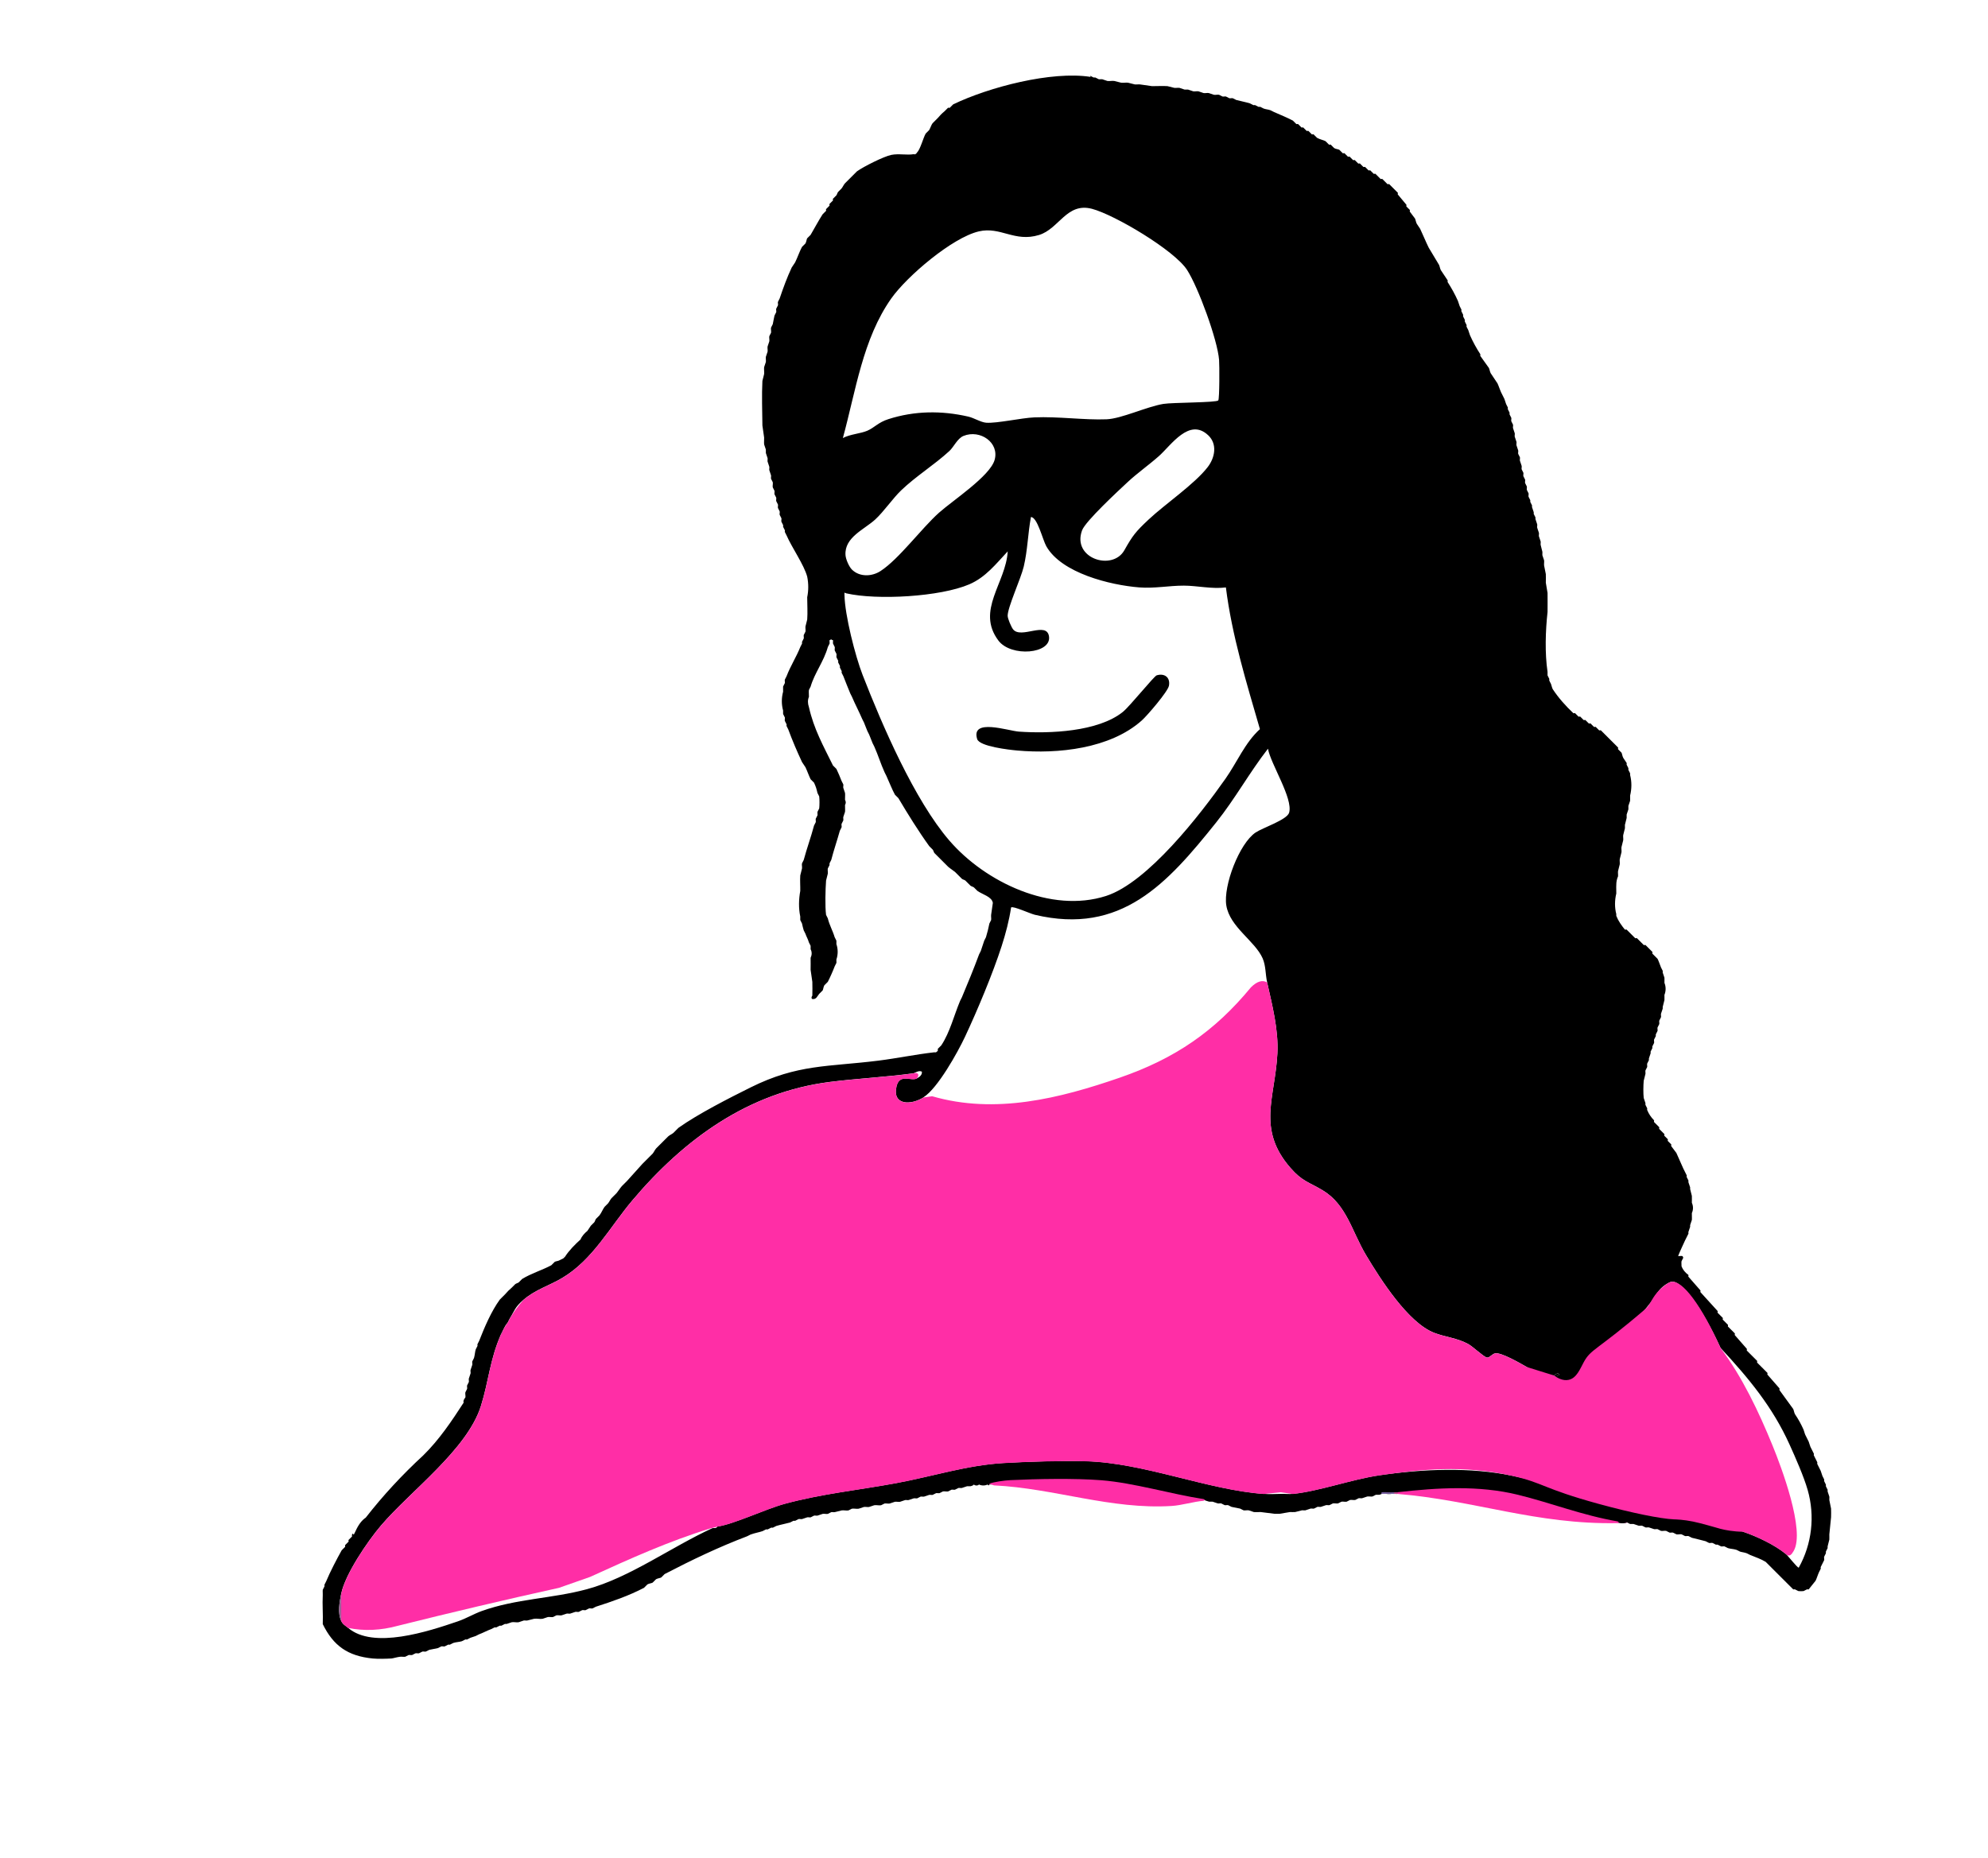 <svg xmlns="http://www.w3.org/2000/svg" id="Layer_1" data-name="Layer 1" width="37.38cm" height="34.95cm" viewBox="0 0 1059.62 990.59"><path d="M866.74,811.01c.8.26.79.57,0,.92-1.52,0-3.05-.03-4.58,0v-.92c1.35.23,3.11-.12,4.58,0Z" style="fill: #ab468a;"></path><g><path d="M581.08,40.33l1.83.92c.3.05.62-.05.92,0l1.83.92c.58.09,1.25-.08,1.83,0l2.75.92c1.15.17,2.51-.17,3.66,0l3.66.92c1.18.15,2.48-.13,3.66,0l3.66.92c.9.09,1.85-.09,2.75,0l6.41.92c2.72.03,5.54-.19,8.24,0l3.66.92c.9.09,1.85-.11,2.75,0l2.75.92c.59.08,1.25-.08,1.83,0l2.75.92c.86.14,1.89-.14,2.75,0l2.75.92c.83.16,1.93-.17,2.75,0l2.75.92c.81.17,1.95-.18,2.75,0l1.83.92c.54.13,1.29-.13,1.83,0l1.83.92c.53.13,1.3-.14,1.83,0l1.83.92c2.3.62,5.21,1.16,7.32,1.83l1.83.92c.27.09.64-.09.92,0l1.83.92c.27.1.65-.1.92,0l1.83.92c1.14.43,2.55.46,3.66.92l1.83.92c2.95,1.28,7.39,3.14,10.07,4.58l1.83,1.83c.23.13.69-.13.92,0l1.83,1.83c.23.13.69-.13.92,0l1.83,1.83c.23.13.69-.13.92,0l1.83,1.83c.22.13.69-.13.92,0l1.83,1.83c1.51.91,3.65,1.26,4.58,1.83l1.83,1.83c.22.14.7-.14.92,0l1.83,1.83c.9.57,2.24.59,2.75.92l1.83,1.83c.21.14.7-.14.92,0l1.83,1.83c.21.14.7-.14.92,0l1.83,1.83c.21.14.7-.14.92,0l1.83,1.83c.21.14.71-.14.92,0l1.83,1.83c.21.14.71-.14.92,0l1.83,1.83c.2.14.71-.14.92,0l1.83,1.83c.2.14.72-.15.92,0l2.75,2.75c.19.15.73-.15.92,0l2.75,2.75c.18.15.74-.15.92,0l4.58,4.58c.15.19-.15.71,0,.92l4.58,5.49c.14.22-.13.69,0,.92l1.83,1.83c.13.24-.13.68,0,.92l2.75,3.66c.32.6.46,1.8.92,2.75l1.83,2.75c1.58,3.31,2.93,6.76,4.58,10.07l5.49,9.15c.34.7.47,1.79.92,2.75l3.66,5.49c.12.25-.12.66,0,.92,2.08,3.2,3.92,6.56,5.49,10.07.33.79.54,1.8.92,2.75l.92,1.83c.1.27-.1.65,0,.92l.92,1.83c.1.27-.1.65,0,.92l.92,1.83c.1.27-.1.65,0,.92l.92,1.83c.1.27-.1.65,0,.92l.92,1.83c.34.89.55,1.83.92,2.75,1.57,3.52,3.4,6.87,5.49,10.07.12.24-.12.67,0,.92l4.58,6.41c.33.67.46,1.79.92,2.75l3.66,5.49c.61,1.26,1.14,3.06,1.83,4.58l1.83,3.66c.33.78.55,1.81.92,2.75l.92,1.83c.1.27-.1.64,0,.92l.92,1.83c.09.28-.09.64,0,.92l.92,1.83c.15.51-.14,1.31,0,1.83l.92,1.83c.14.53-.13,1.3,0,1.83l.92,2.75c.13.54-.13,1.29,0,1.83l.92,2.75c.13.54-.13,1.29,0,1.83l.92,2.75c.13.54-.13,1.29,0,1.83l.92,1.83c.13.54-.13,1.3,0,1.83l.92,2.75c.13.53-.13,1.3,0,1.83l.92,1.83c.13.54-.13,1.29,0,1.83l.92,1.83c.13.54-.13,1.29,0,1.83l.92,1.83c.13.54-.13,1.29,0,1.83l.92,1.83c.13.54-.13,1.29,0,1.83l.92,1.83c.07.29-.07.63,0,.92l.92,1.83c.07.29-.07.63,0,.92l.92,2.75c.07.29-.07.63,0,.92l.92,1.83c.07.29-.07.63,0,.92l.92,2.75c.12.55-.12,1.28,0,1.83l.92,2.75c.12.55-.11,1.27,0,1.83l.92,2.75c.1.57-.1,1.26,0,1.83l.92,3.66c.09.58-.08,1.25,0,1.83l.92,2.75c.11.88-.1,1.86,0,2.75l.92,4.58c.1,1.51-.02,3.06,0,4.58l.92,5.49c.05,3.35,0,6.72,0,10.07-1.11,10.14-1.49,21.95,0,32.04.05.6-.08,1.24,0,1.83l.92,1.83c.06.29-.08.63,0,.92l.92,1.83c.34.88.43,1.75.92,2.75,3.11,4.72,6.89,8.94,10.99,12.81.19.15.72-.15.92,0l1.83,1.83c.2.14.71-.14.92,0l1.83,1.83c.2.14.71-.14.92,0l1.83,1.83c.2.14.71-.14.92,0l1.83,1.83c.2.15.72-.15.92,0l1.83,1.83c.19.15.73-.15.92,0l9.16,9.15c.15.19-.14.71,0,.92l1.83,1.83c.3.49.43,1.83.92,2.75l1.83,2.75c.11.25-.1.65,0,.92l.92,1.83c.07.27-.06.61,0,.92l.92,1.83c.03.3-.02.61,0,.92.94,3.58.87,7.4,0,10.98-.04.91.07,1.84,0,2.75l-.92,2.75c-.06.6.07,1.23,0,1.83l-.92,2.75c-.08.59.08,1.24,0,1.83l-.92,3.66c-.08.59.08,1.24,0,1.83l-.92,3.66c-.12.88.12,1.87,0,2.75l-.92,3.66c-.12.88.12,1.87,0,2.75l-.92,3.66c-.11.89.1,1.85,0,2.75l-.92,3.66c-.09.9.09,1.85,0,2.75-.63,1.43-.93,2.96-.92,4.58-.11,1.51.06,3.06,0,4.58-.87,3.61-.93,7.37,0,10.98.03.3-.05.62,0,.92,1.06,2.71,2.76,5.09,4.58,7.32.16.15.75-.15.92,0l4.58,4.58c.19.15.71-.14.92,0l3.66,3.66c.21.14.73-.15.92,0l3.66,3.66c.15.18-.15.71,0,.92l2.75,2.75c.44.75,1.35,3.4,1.83,4.58l.92,1.83c.09.27-.08.62,0,.92l.92,2.75c.09.9-.05,1.84,0,2.75.84,2.03.83,4.36,0,6.41-.04.91.07,1.84,0,2.75l-.92,3.66c-.04.3.05.62,0,.92l-.92,2.75c-.11.56.12,1.28,0,1.83l-.92,1.83c-.12.55.13,1.29,0,1.83l-.92,1.83c-.13.54.13,1.3,0,1.83l-.92,1.83c-.07.29.07.63,0,.92l-.92,1.83c-.13.53.13,1.3,0,1.83l-.92,1.83c-.07.29.07.63,0,.92l-.92,1.83c-.07.29.07.63,0,.92l-.92,2.75c-.07.29.07.63,0,.92l-.92,1.83c-.12.55.11,1.27,0,1.83l-.92,1.83c-.1.57.09,1.25,0,1.83l-.92,3.66c-.22,2.48-.28,6.72,0,9.15l.92,2.75c.05.3-.06.63,0,.92l.92,1.83c.09.28-.1.64,0,.92.86,2.09,2.08,3.92,3.66,5.49.14.21-.14.71,0,.92l2.75,2.75c.14.21-.14.71,0,.92l2.75,2.75c.14.21-.14.7,0,.92l1.83,1.83c.14.22-.14.69,0,.92l1.83,1.83c.13.23-.13.68,0,.92l2.75,3.66c1.24,2.7,2.45,5.52,3.66,8.24l1.83,3.66c.11.26-.1.65,0,.92l.92,1.83c.09.27-.08.63,0,.92l.92,2.75c.05.29-.05.62,0,.92l.92,3.66c.09,1.21-.04,2.45,0,3.66.8,1.75.8,3.76,0,5.49-.05,1.21.1,2.46,0,3.66l-.92,2.75c-.05.3.06.62,0,.92l-.92,2.75c-.09.28.1.65,0,.92l-1.83,3.66c-1.27,2.82-2.5,5.31-3.66,8.24h.92c1.16-.09,1.54-.23,1.83.92l-.92,1.83c-.16.75.04,1.87,0,2.75.71,1.79,1.93,3.32,3.66,4.58.14.22-.14.7,0,.92l6.41,7.32c.15.2-.15.72,0,.92l9.16,10.07c.15.19-.15.72,0,.92l2.75,2.75c.15.2-.15.72,0,.92l2.75,2.75c.14.21-.14.71,0,.92l3.66,3.66c.14.21-.14.71,0,.92l6.41,7.32c.15.2-.15.72,0,.92l5.49,5.49c.15.19-.15.73,0,.92l5.49,5.49c.15.19-.15.72,0,.92l6.41,7.32c.14.21-.14.7,0,.92l7.32,10.07c.33.61.45,1.8.92,2.75,1.77,2.59,3.29,5.34,4.58,8.24.34.77.5,1.78.92,2.75l1.83,3.66c.33.78.51,1.79.92,2.75l1.83,3.66c.11.26-.11.65,0,.92l1.83,3.66c.1.27-.1.65,0,.92l1.83,3.66c.33.89.59,1.84.92,2.75l.92,1.83c.09.27-.09.64,0,.92l.92,1.83c.09.28-.08.63,0,.92l.92,1.83c.07.28-.07.63,0,.92l.92,2.75c.1.57-.08,1.25,0,1.83l.92,4.58c.09,1.51,0,3.06,0,4.58l-.92,9.15c-.03.91.07,1.84,0,2.75l-.92,3.66c-.06.29.06.62,0,.92l-.92,1.83c-.07.29.08.63,0,.92l-.92,1.83c-.16.5.16,1.36,0,1.83l-1.83,3.66c-.11.26.11.66,0,.92l-.92,1.83c-.65,1.42-1.28,3.56-1.83,4.58l-3.66,4.58c-.21.13-.63-.11-.92,0l-1.83.92c-.8.09-1.94.09-2.75,0l-1.83-.92c-.28-.11-.7.12-.92,0l-9.16-9.15c-.55-.57-1.35-1.34-1.83-1.83l-3.66-3.66c-2.59-1.6-5.45-2.52-8.24-3.66l-1.83-.92c-1.44-.54-2.63-.57-3.66-.92l-1.83-.92c-1.54-.5-3.29-.51-4.58-.92l-1.83-.92c-.5-.15-1.33.15-1.83,0l-1.83-.92c-.28-.08-.63.08-.92,0l-1.83-.92c-.51-.15-1.31.14-1.83,0l-1.83-.92c-2.43-.66-4.89-1.21-7.32-1.83l-1.83-.92c-.53-.13-1.29.13-1.83,0l-1.83-.92c-.78-.19-1.96.19-2.75,0l-1.83-.92c-.54-.13-1.28.12-1.83,0l-1.83-.92c-.8-.17-1.93.17-2.75,0l-1.83-.92c-.56-.11-1.27.11-1.83,0l-2.75-.92c-.56-.1-1.26.1-1.83,0l-1.83-.92c-.58-.09-1.25.09-1.83,0l-2.75-.92c-.6-.06-1.23.04-1.83,0l-1.83-.92c-1.12.77-3.33.75-4.58,0-16.65-1.6-33.13-5.4-49.45-11.37l-15.41-3.2c-17.44-1.11-34.89-1.44-52.34-.99-.57.67-1.22.68-1.83,0-1.74.77-4.61.66-6.41,0-.24.38-.85.69-1.83.92-.6.05-1.23-.06-1.83,0l-1.83.92c-.88.11-1.88-.13-2.75,0l-2.75.92c-.58.09-1.26-.1-1.83,0l-1.83.92c-.84.15-1.91-.15-2.75,0l-1.83.92c-.83.16-1.92-.16-2.75,0l-1.83.92c-.83.16-1.92-.16-2.75,0l-1.83.92c-.56.11-1.27-.11-1.83,0l-2.75.92c-.57.11-1.26-.11-1.83,0l-1.83.92c-.57.1-1.26-.1-1.83,0l-2.75.92c-.58.09-1.25-.08-1.83,0l-3.66.92c-.9.07-1.84-.02-2.75,0l-5.49.92c-.91.02-1.83,0-2.75,0l-7.32-.92c-1.21-.04-2.47.11-3.66,0l-2.75-.92c-.86-.13-1.92.15-2.75,0l-1.83-.92c-1.52-.31-3.06-.6-4.58-.92l-1.83-.92c-.55-.12-1.27.11-1.83,0l-1.83-.92c-.57-.1-1.26.09-1.83,0l-2.75-.92c-.6-.06-1.23.01-1.83,0-1-.28-1.92-.58-2.75-.92-3.01.68-6.18.57-9.26.21-34.85-10.13-69.91-9.86-105.19-8.44-.2.62-.51.59-.92,0-1.44.67-3.14.67-4.58,0-.7.71-2.02.66-2.75,0-.24.39-.85.69-1.83.92-.6.05-1.23-.07-1.83,0l-2.75.92c-.58.09-1.25-.09-1.83,0l-1.83.92c-.57.1-1.27-.11-1.83,0l-1.83.92c-.83.16-1.93-.17-2.75,0l-1.83.92c-.56.11-1.27-.11-1.83,0l-1.83.92c-.56.11-1.27-.11-1.83,0l-2.75.92c-.56.11-1.27-.11-1.83,0l-1.83.92c-.57.11-1.26-.11-1.83,0l-2.75.92c-.57.11-1.26-.11-1.83,0l-2.75.92c-.83.16-1.91-.15-2.75,0l-2.75.92c-.83.16-1.91-.16-2.75,0l-1.83.92c-1.09.21-2.57-.21-3.66,0l-2.75.92c-.83.16-1.91-.16-2.75,0l-2.75.92c-1.1.2-2.56-.2-3.66,0l-1.83.92c-1.1.2-2.56-.2-3.66,0l-3.66.92c-.57.11-1.26-.11-1.83,0l-1.83.92c-.83.16-1.92-.16-2.75,0l-2.75.92c-.55.12-1.28-.12-1.83,0l-1.83.92c-.55.12-1.29-.13-1.83,0l-2.75.92c-.54.13-1.3-.13-1.83,0l-1.83.92c-.29.07-.63-.08-.92,0l-1.83.92c-2.4.66-4.91,1.1-7.32,1.83l-1.83.92c-.28.09-.64-.09-.92,0l-1.83.92c-.28.09-.64-.09-.92,0l-1.83.92c-1.93.66-4.11.98-6.41,1.83l-1.83.92c-15.14,5.75-29.6,12.67-43.95,20.14l-1.83,1.83c-.66.34-1.79.41-2.75.92l-1.83,1.83c-.64.34-1.8.41-2.75.92l-1.83,1.83c-8.2,4.27-16.86,7.25-25.64,10.07l-1.83.92c-.5.15-1.32-.15-1.83,0l-1.83.92c-.52.14-1.3-.14-1.83,0l-1.83.92c-.53.13-1.29-.13-1.83,0l-2.75.92c-.55.12-1.27-.11-1.83,0l-2.75.92c-.83.16-1.91-.15-2.75,0l-1.83.92c-.84.15-1.91-.16-2.75,0l-2.75.92c-1.35.26-3.21-.25-4.58,0l-3.66.92c-.57.1-1.26-.1-1.83,0l-2.75.92c-1.1.2-2.59-.22-3.66,0l-2.75.92c-.29.07-.63-.07-.92,0l-1.83.92c-.28.08-.63-.08-.92,0l-1.83.92c-.28.09-.64-.09-.92,0l-1.83.92c-2.35.85-4.35,2.02-6.41,2.75l-1.83.92c-.91.32-1.83.6-2.75.92l-1.83.92c-.27.09-.64-.09-.92,0l-1.83.92c-1.21.41-3.06.43-4.58.92l-1.83.92c-.28.09-.64-.09-.92,0l-1.83.92c-.51.15-1.32-.15-1.83,0l-1.83.92c-1.37.37-3.05.53-4.58.92l-1.83.92c-.54.13-1.29-.13-1.83,0l-1.83.92c-.55.12-1.28-.12-1.83,0l-1.83.92c-.56.11-1.26-.1-1.83,0l-1.83.92c-.87.12-1.86-.1-2.75,0-1.61.18-3.77.87-4.58.92-3.01.16-7.15.29-10.07,0-13.24-1.32-20.9-6.78-26.55-18.31.21-5.16-.29-10.41,0-15.56.05-.9-.1-1.85,0-2.75l.92-1.83c.08-.29-.09-.65,0-.92l.92-1.83c2.07-5.01,5.57-11.68,8.24-16.48l1.83-1.83c.13-.23-.13-.69,0-.92l1.83-1.83c.14-.22-.14-.7,0-.92l1.83-1.83c.12-.23-.12-.66,0-.92.26-.8.57-.79.92,0l.92-1.83c1.51-3.43,3.34-5.88,5.49-7.32,9.16-11.74,19.38-22.8,30.65-33.19,8.5-8.34,15.12-18.22,21.54-28.13-.31-.74,0-1.66.92-2.75.2-.76-.19-1.97,0-2.75l.92-1.83c.13-.54-.13-1.29,0-1.83l.92-1.83c.13-.54-.13-1.3,0-1.83l.92-2.75c.13-.53-.13-1.3,0-1.83l.92-2.75c.14-.53-.14-1.31,0-1.83l.92-1.83c.44-1.5.52-3.36.92-4.58l.92-1.83c.1-.27-.1-.65,0-.92l.92-1.83c2.82-7.2,6.44-15.73,10.99-21.97l2.75-2.75c1.43-1.64,2.03-2.23,3.66-3.66l1.83-1.83c.5-.38,1.29-.54,1.83-.92l1.83-1.83c4.8-2.96,10.67-4.69,15.56-7.32l1.83-1.83c.62-.35,1.82-.35,2.75-.92l1.83-.92.92-.92c2.13-3.32,5.33-6.52,8.24-9.15.74-1.86,2.15-3.32,3.66-4.58.67-.87,1.17-1.88,1.83-2.75l1.83-1.83c.39-.5.53-1.33.92-1.83l1.83-1.83c1.11-1.41,1.83-3.41,2.75-4.58l1.83-1.83c.68-.85,1.14-1.91,1.83-2.75l2.75-2.75c.96-1.15,1.77-2.53,2.75-3.66l2.75-2.75c2.73-3.06,5.5-6.1,8.24-9.15l5.49-5.49c.68-.84,1.12-1.94,1.83-2.75l6.41-6.41c.79-.69,1.9-1.17,2.75-1.83l2.75-2.75c10.4-7.39,26.79-15.74,38.43-21.53,25.16-12.51,41.27-10.92,68.11-14.28,9.97-1.25,19.88-3.33,29.87-4.46.71.21,1.32-.09,1.83-.92.15-.16-.15-.76,0-.92l1.83-1.83c4.63-6.95,6.84-16.17,10.07-23.8l.92-1.83c3.19-7.62,6.3-15.12,9.16-22.88l.92-1.83c.66-1.85,1.24-3.62,1.83-5.49l.92-1.83c.74-2.45,1.34-4.8,1.83-7.32l.92-1.83c.13-.85-.08-1.86,0-2.75l.92-6.41c-.52-3.34-5.58-4.49-8.24-6.41l-1.83-1.83c-.52-.38-1.31-.54-1.83-.92l-2.75-2.75c-.48-.38-1.37-.53-1.83-.92l-3.66-3.66c-1.17-.94-2.52-1.77-3.66-2.75l-7.32-7.32c-.38-.47-.53-1.33-.92-1.83l-1.83-1.83c-5.51-7.58-11.68-17.5-16.48-25.63l-1.83-1.83c-1.45-2.57-3.19-7.1-4.58-10.07l-.92-1.83c-2.03-4.42-3.48-9.24-5.49-13.73l-.92-1.83c-.62-1.39-1.14-3.03-1.83-4.58l-.92-1.83c-.65-1.46-1.18-3.07-1.83-4.58l-.92-1.83c-1.73-4.05-3.8-7.89-5.49-11.9l-.92-1.83c-1.27-3-2.46-6.12-3.66-9.15l-.92-1.83c-.1-.27.1-.65,0-.92l-.92-1.83c-.09-.27.09-.64,0-.92l-.92-1.83c-.09-.28.08-.63,0-.92l-.92-1.83c-.13-.53.13-1.29,0-1.83l-.92-1.83c-.12-.55.11-1.27,0-1.83l-.92-1.83c-.1-.57.07-1.24,0-1.83-.45-.07-.82-.17-.92-.39-.82-1.77.84-2.18,0-.24-.12.29-.49.47-.92.63-.08.59.11,1.3,0,1.83l-.92,1.83c-2.17,7.75-7.06,13.8-9.16,21.05l-.92,1.83c-.18,1.08.05,2.48,0,3.66-.69,1.67-.69,3.5,0,5.49,2.61,11.66,7.65,20.63,12.82,31.12l1.83,1.83c.8,1.62,2.11,4.68,2.75,6.41l.92,1.83c.15.48-.14,1.3,0,1.83l.92,2.75c.15,1.15-.06,2.47,0,3.66.52.91.54,1.83,0,2.75-.06,1.2.14,2.48,0,3.66l-.92,2.75c-.11.57.12,1.29,0,1.83l-.92,1.83c-.14.53.14,1.31,0,1.83l-.92,1.83c-1.46,5.23-3.21,10.28-4.58,15.56l-.92,1.83c-.07.29.06.62,0,.92l-.92,1.83c-.15.83.12,1.88,0,2.75l-.92,3.66c-.35,4.65-.59,13.89,0,18.31l.92,1.83c.91,3.75,2.62,6.53,3.66,10.07l.92,1.83c.09.57-.05,1.23,0,1.83.91,2.64.91,5.61,0,8.24-.06.6.1,1.27,0,1.83l-.92,1.83c-.69,1.92-2.71,6.49-3.66,8.24l-1.83,1.83c-.52.88-.64,2.36-.92,2.75l-1.83,1.83c-1.05,1.17-1.43,3.03-3.66,2.75-.73-.45-.4-1.23,0-1.83.1-2.42.01-4.9,0-7.32l-.92-6.41c-.03-2.13.1-4.29,0-6.41.7-1.43.79-3.14,0-4.58-.06-.59.09-1.26,0-1.83l-.92-1.83c-.51-1.84-1.36-3.11-1.83-4.58l-.92-1.83c-.39-1.17-.64-2.46-.92-3.66l-.92-1.83c-.07-.59.05-1.23,0-1.83-.95-4.51-.82-9.21,0-13.73.05-2.72-.19-5.53,0-8.24l.92-3.66c.13-.86-.18-1.96,0-2.75l.92-1.83c1.65-6.16,3.85-12.11,5.49-18.31l.92-1.83c.13-.53-.12-1.28,0-1.83l.92-1.83c.11-.56-.1-1.26,0-1.83l.92-1.83c.19-1.65.21-4.77,0-6.41l-.92-1.83c-.58-2.45-.8-3.19-1.83-5.49l-1.83-1.83c-.92-1.85-1.76-4.33-2.75-6.41l-1.83-2.75c-2.63-5.62-5.18-11.56-7.32-17.39l-.92-1.83c-.09-.27.09-.64,0-.92l-.92-1.83c-.13-.52.1-1.25,0-1.83l-.92-1.83c-.06-.6.04-1.23,0-1.83-.91-3.27-.89-6.79,0-10.07.06-.91-.09-1.85,0-2.75l.92-1.83c.12-.55-.15-1.34,0-1.83l.92-1.83c2.05-5.39,5.17-10.18,7.32-15.56l.92-1.83c.09-.27-.08-.63,0-.92l.92-1.83c.13-.52-.12-1.28,0-1.83l.92-1.83c.14-.84-.11-1.87,0-2.75l.92-3.66c.29-3.76,0-8.05,0-11.9.74-3.62.74-7.28,0-10.98-1.71-6.35-8.08-15.31-10.99-21.97l-.92-1.83c-.11-.26.1-.65,0-.92l-.92-1.83c-.1-.27.09-.64,0-.92l-.92-1.83c-.16-.5.15-1.33,0-1.83l-.92-1.83c-.15-.51.14-1.31,0-1.83l-.92-1.83c-.14-.52.14-1.3,0-1.83l-.92-1.83c-.14-.53.13-1.29,0-1.83l-.92-1.83c-.13-.54.13-1.29,0-1.83l-.92-1.83c-.18-.8.17-1.94,0-2.75l-.92-1.83c-.12-.56.11-1.27,0-1.83l-.92-2.75c-.11-.56.1-1.26,0-1.83l-.92-2.75c-.1-.58.09-1.25,0-1.83l-.92-2.75c-.08-.58.08-1.24,0-1.83l-.92-2.75c-.12-1.2.04-2.45,0-3.66l-.92-6.41c-.08-7.72-.4-16.16,0-23.8l.92-3.66c.11-1.2-.13-2.47,0-3.66l.92-2.75c.12-.88-.12-1.87,0-2.75l.92-2.75c.14-.85-.15-1.91,0-2.75l.92-2.75c.16-.83-.17-1.93,0-2.75l.92-1.83c.17-.81-.18-1.95,0-2.75l.92-1.83c.37-1.52.55-3.2.92-4.58l.92-1.83c.15-.52-.15-1.32,0-1.83l.92-1.83c.16-.5-.16-1.34,0-1.83l.92-1.83c1.91-5.64,3.89-11.09,6.41-16.48l1.83-2.75c1.23-2.5,2.49-6.14,3.66-8.24l1.83-1.83c.53-.93.58-2.17.92-2.75l1.83-1.83c2.05-3.47,4.28-7.69,6.41-10.98l1.83-1.83c.14-.21-.14-.71,0-.92l1.83-1.83c.14-.21-.14-.71,0-.92l1.83-1.83c.14-.2-.14-.71,0-.92l1.83-1.83c.38-.51.53-1.34.92-1.83l1.83-1.83c.68-.82,1.13-1.97,1.83-2.75l6.41-6.41c3.49-2.51,14.25-7.92,18.26-8.75s8.42.25,11.96-.4c.68.28,1.29-.02,1.83-.92,1.73-1.71,3.3-7.87,4.58-10.07l1.83-1.83c.68-1.11,1.11-2.69,1.83-3.66l2.75-2.75c1.42-1.59,1.92-2.23,3.66-3.66l1.83-1.83c.21-.14.69.14.92,0l1.83-1.83c18.99-9.17,52.45-17.92,73.25-14.64ZM449.25,233.46c3.87-2.08,9.41-2.34,13.02-3.9,3.87-1.67,5.76-4.42,11.22-6.17,14-4.5,28.36-4.63,42.59-1.37,3.13.72,6.76,3.08,9.62,3.27,5.68.39,18.61-2.54,25.59-2.85,12.66-.56,26.6,1.49,38.5,1.02,7.98-.32,21.37-6.73,30.3-8.2,4.79-.79,28.41-.66,29.26-1.87.69-.99.65-18.85.43-21.6-.86-10.78-11.11-38.7-17.05-47.94-6.75-10.5-38.64-29.42-50.7-32.6-13.49-3.55-17.54,10.69-28.22,13.95-13.08,4-20.48-4.65-32.12-1.91-14.14,3.33-38.27,23.89-46.64,35.75-15.21,21.55-18.95,49.47-25.8,74.42ZM643.94,231.94c-10.06-9.47-19.72,5.36-26.23,11.14-5.15,4.57-11.65,9.19-16.5,13.71-4.97,4.63-22.67,20.99-24.46,25.88-5.5,14.99,16.2,21.84,22.53,10.62,4.47-7.94,6.06-9.93,12.92-16.37,8.86-8.32,24.49-18.87,31.52-27.99,3.86-5,5.27-12.25.23-17ZM454.13,303.63c4.12,3.99,10.62,3.72,15.21.72,9.89-6.45,21.59-22.51,31.16-31.09,7.12-6.38,27.11-19.45,29.62-28.08,2.7-9.28-7.7-16.45-16.56-12.86-3.26,1.32-5.18,5.88-7.52,8.04-8.09,7.44-17.78,13.37-25.71,20.98-4.49,4.3-9.16,11.22-13.79,15.5-5.77,5.34-16.5,9.48-15.88,18.99.14,2.22,1.87,6.25,3.47,7.79ZM653.4,313.1c-7.36.94-15.36-.95-22.37-.96-7.95-.02-15.67,1.59-23.84.94-15.48-1.23-41.38-7.63-49.49-21.92-1.97-3.48-4.75-15.54-8.2-15.6-1.64,8.78-1.76,17.63-3.83,26.39-1.5,6.37-8.61,21.76-8.58,26.26.01,1.57,1.94,6,2.88,7.21,4.2,5.37,17.96-4.5,19.16,3.81,1.35,9.31-20.22,11.18-26.98,2.18-12.04-16.03,4.04-30.7,4.97-47.54-6.27,6.69-11.76,13.81-20.43,17.55-15.56,6.71-49.32,8.56-65.6,4.83-1.19-.27-1-1.04-.97.97.19,10.6,5.71,32.38,9.66,42.53,10.43,26.81,27.67,66.77,46.25,88.31,19.17,22.23,54.32,38.91,83.49,29.52,22.24-7.16,50.26-43.41,63.74-62.6,6.1-8.69,10.38-19.19,18.29-26.34-7.19-24.86-14.9-49.75-18.14-75.55ZM492.27,584.94c-6.56,4.18-16.74,4.42-14.45-5.75,1.61-7.15,7.69-2.77,10.79-4.31,1.45-.72,3.07-1.94,2.74-3.66-1.8-.83-3.68.79-4.57.91-14.73,2.01-29.73,2.73-44.4,4.58-43.47,5.48-77.74,30.49-105.31,63.13-11.94,14.14-21.07,31.66-37.37,41.36-6.97,4.15-14.37,6.21-20.76,11.74-4.59,3.97-4.57,5.59-7.32,10.07-.35.58-.58,1.24-.92,1.83-.38.66-1.01,1.14-1.83,2.75-.32.62-.61,1.19-.92,1.83-.29.62-.63,1.18-.92,1.83-6,13.67-6.51,24.9-10.71,38.26-7.31,23.24-37.65,45.36-53.35,63.82-7.04,8.28-18.91,25.73-21.09,36.13-.92,4.38-2.01,10.46,0,14.64.94,1.97,2.25,2.44,3.66,3.66,13.36,11.58,42.74,1.92,58.38-3.42,4.68-1.6,8.5-3.97,12.79-5.52,18.48-6.64,37.31-6.59,56.1-11.65,22.68-6.1,45.01-22.52,66.82-32.51.6-.28,2.17.34,2.75-.92,8.92-1.31,25.59-9.33,35.92-12.14,19.74-5.36,39.47-7.32,59.47-11.03,19.01-3.52,37.63-9.55,57.06-10.69,13.04-.76,31.03-1.31,43.98-.97,30.93.83,65.08,15.31,94.72,17.43,2.85.2,6.27.11,9.16,0,2.09-.08,4.4.21,6.41,0,14.4-1.53,31.36-7.79,46.35-9.96,22.78-3.3,48.32-4.4,70.85.34,32.91,6.92,66.56,19.36,100.7,23.35,5.61,3.29,13.39,3.62,19.23,5.49.89.29,1.85.61,2.75.92,7.38,2.48,16.88,6.97,22.89,11.9,1.15.94,6.02,7.3,6.87,7.3,7.04-12.58,8.73-27.52,4.78-41.37-2.05-7.18-6.5-17.26-9.65-24.22-9.13-20.2-21.84-35.46-36.79-51.55-10.25-22.38-21.38-36.86-26.57-35.22-.88.28-3.59,1.65-5.85,4.15-1.55,1.71-1.9,2.87-4.49,6.36,0,0-1.09,1.47-2.9,3.66-6.4,7.72-18.19,14.37-27.51,25.58-8.48,10.2-6.22,18.33-23.31,12.85.99-.15,1.43-1.56,1.83-1.83.76-.51,2.79-.7,2.76-1.37-.59-1.52-2.5.45-2.76.46-2.61.03-7.48-1.08-10.07-1.83-1.43-.85-3.02-1.85-4.58-2.75-3.34-1.91-13.56-7.84-16.72-7.19-1.67.34-3.13,2.55-4.39,2.23-1.96-.5-7.35-5.82-10.12-7.3-5.88-3.14-12.23-3.65-17.94-5.86-13.97-5.4-28.71-28.67-36.36-41.45-7.53-12.58-10.33-26.89-23.12-34.55-7.45-4.46-10.9-4.72-17.25-12.05-17.91-20.66-8.07-37.35-6.87-60.89.65-12.66-2.77-25.75-5.48-37.98-.92-4.13-.64-8.73-2.38-12.72-4.08-9.31-17.52-16.66-19.37-28.23-1.67-10.43,6.9-32.99,15.62-38.86,3.72-2.5,16.75-6.77,17.86-10.55,2.22-7.57-9.82-25.95-11.27-34.12-9.79,12.58-17.54,26.72-27.57,39.26-26.14,32.68-50.68,60.22-96.7,49.27-2.55-.61-11.49-4.77-12.64-3.92-1.08,7.08-2.85,13.81-5.04,20.62-4.7,14.57-12.95,34.3-19.49,48.25-3.96,8.45-14.58,27.52-22.14,32.33Z"></path><path d="M828.29,733.21c.25,0,2.16-1.98,2.76-.46.03.67-2,.86-2.76,1.37v-.92Z"></path><path d="M616.52,359.96c4.24-1.28,7.35,1.17,6.54,5.55-.58,3.11-11.59,15.94-14.5,18.53-16.87,15.05-44.7,17.93-66.38,16-4.15-.37-20.14-2.14-21.35-6.12-3.44-11.27,16.54-4.35,22.27-3.95,16.32,1.14,42.21.11,55.39-10.51,3.76-3.03,16.6-19.07,18.04-19.5Z"></path></g><g><path d="M862.16,811.01c.8.26.79.57,0,.92-43.54.82-76.01-12.16-117.19-15.56-.8-.26-.79-.57,0-.92,21.1-2.39,43.19-3.77,64.1,1.37,17.95,4.41,34.31,10.96,53.1,14.19Z" style="fill: #ff2ea6;"></path><path d="M641.51,799.12c.8.26.79.57,0,.92-5.08.36-11.58,2.4-16.95,2.74-32.56,2.03-62.46-9.4-94.75-10.97l-2.75-.92c3.17-.96,8.1-1.71,11.41-1.87,14.16-.69,34.6-1.06,48.55.05,17.32,1.38,37.01,7.35,54.49,10.05Z" style="fill: #ff2ea6;"></path><path d="M743.14,795.45c.8.26.79.57,0,.92-2.05-.13-4.34-.07-6.41,0-.8-.26-.79-.57,0-.92,2.1-.12,4.35.21,6.41,0Z" style="fill: #7860a1;"></path><path d="M744.97,795.45v.92c-.6-.05-1.23.04-1.83,0v-.92c.6-.06,1.23.07,1.83,0Z" style="fill: #c2488e;"></path><path d="M675.39,523.61c2.72,12.23,6.13,25.32,5.48,37.98-1.21,23.53-11.04,40.23,6.87,60.89,6.35,7.32,9.8,7.58,17.25,12.05,12.79,7.66,15.59,21.98,23.12,34.55,7.65,12.78,22.39,36.06,36.36,41.45,5.71,2.21,12.07,2.72,17.94,5.86,2.77,1.48,8.16,6.8,10.12,7.3,1.26.32,2.72-1.89,4.39-2.23,3.16-.65,13.39,5.28,16.72,7.19,4.88,1.53,9.77,3.05,14.65,4.58,2.02,1.45,4.89,2.97,7.84,2.32,4.23-.93,6.04-5.8,8-9.39,3.94-7.26,6.56-5.8,33.16-28.62,2.49-2.13,3.27-6.21,7.39-10.02,1.44-1.33,3.96-3.66,5.85-4.15,6.15-1.61,16.76,13.24,26.57,35.22,11.65,15.63,20.31,33.93,27.7,52.01,4.57,11.17,17.54,45.44,11.23,56.2-1.13,1.94-2.27,3.38-4.14,1.63-6.01-4.93-15.51-9.42-22.89-11.9-5.26-.09-9.31-.87-12.1-1.59-1.81-.47-2.73-.83-6.8-1.92-3.02-.81-5.36-1.44-7.69-1.92-5.03-1.03-8.92-1.13-10.2-1.18-7.14-.32-22.4-3.39-40.23-8.28-29.71-8.16-29.08-11.09-45.66-14.85-26.65-6.04-49.06-3.5-70.85-.34-14.99,2.17-31.95,8.43-46.35,9.96-2.21-.32-4.35-.63-6.41-.92-2.9.32-5.96.62-9.16.92-29.63-2.12-63.79-16.6-94.72-17.43-12.95-.35-30.95.2-43.98.97-19.43,1.14-38.05,7.16-57.06,10.69-20,3.71-39.73,5.67-59.47,11.03-10.33,2.81-27,10.83-35.92,12.14l-3.66.92c-22.17,6.78-43.17,16.28-64.21,25.88l-16.58,5.82c-28.64,6.33-57.24,13.07-85.8,20.21-9.2,2.53-18.07,2.92-26.59,1.17-1.41-1.23-2.72-1.7-3.66-3.66-.74-4.85-.74-9.74,0-14.64,2.17-10.4,14.04-27.85,21.09-36.13,15.71-18.47,46.05-40.58,53.35-63.82,4.2-13.36,4.71-24.59,10.71-38.26l.92-1.83.92-1.83,1.83-2.75c.34-.59.56-1.25.92-1.83,2.1-3.61,4.54-6.96,7.32-10.07,6.39-5.53,13.78-7.59,20.76-11.74,16.29-9.7,25.43-27.22,37.37-41.36,27.57-32.65,61.84-57.65,105.31-63.13,14.67-1.85,29.67-2.57,44.4-4.58,2.51-.83,3.57.74,1.83,2.75-3.1,1.54-9.18-2.83-10.79,4.31-2.29,10.18,7.89,9.94,14.45,5.75l4.56-.64c33.64,9.77,67.96,1.18,100.07-9.93,29.39-10.17,50.55-24.7,69.85-48.14,3.24-3.2,6.12-4.07,8.63-2.61Z" style="fill: #ff2ea6;"></path><path d="M181.89,864.1c-2.01-4.18-.92-10.26,0-14.64v14.64Z" style="fill: #9c5e97;"></path><path d="M267.04,711.25c.29-.65.62-1.21.92-1.83-.26.56-.14,1.41-.92,1.83Z" style="fill: #795a85;"></path><path d="M267.96,709.42c.3-.64.6-1.21.92-1.83-.24.39-.68,1.32-.92,1.83Z" style="fill: #52568d;"></path><path d="M300,670.06c.3-.31.57-.66.92-.92-.15.27-.63.67-.92.92Z" style="fill: #5c102c;"></path></g></svg>
